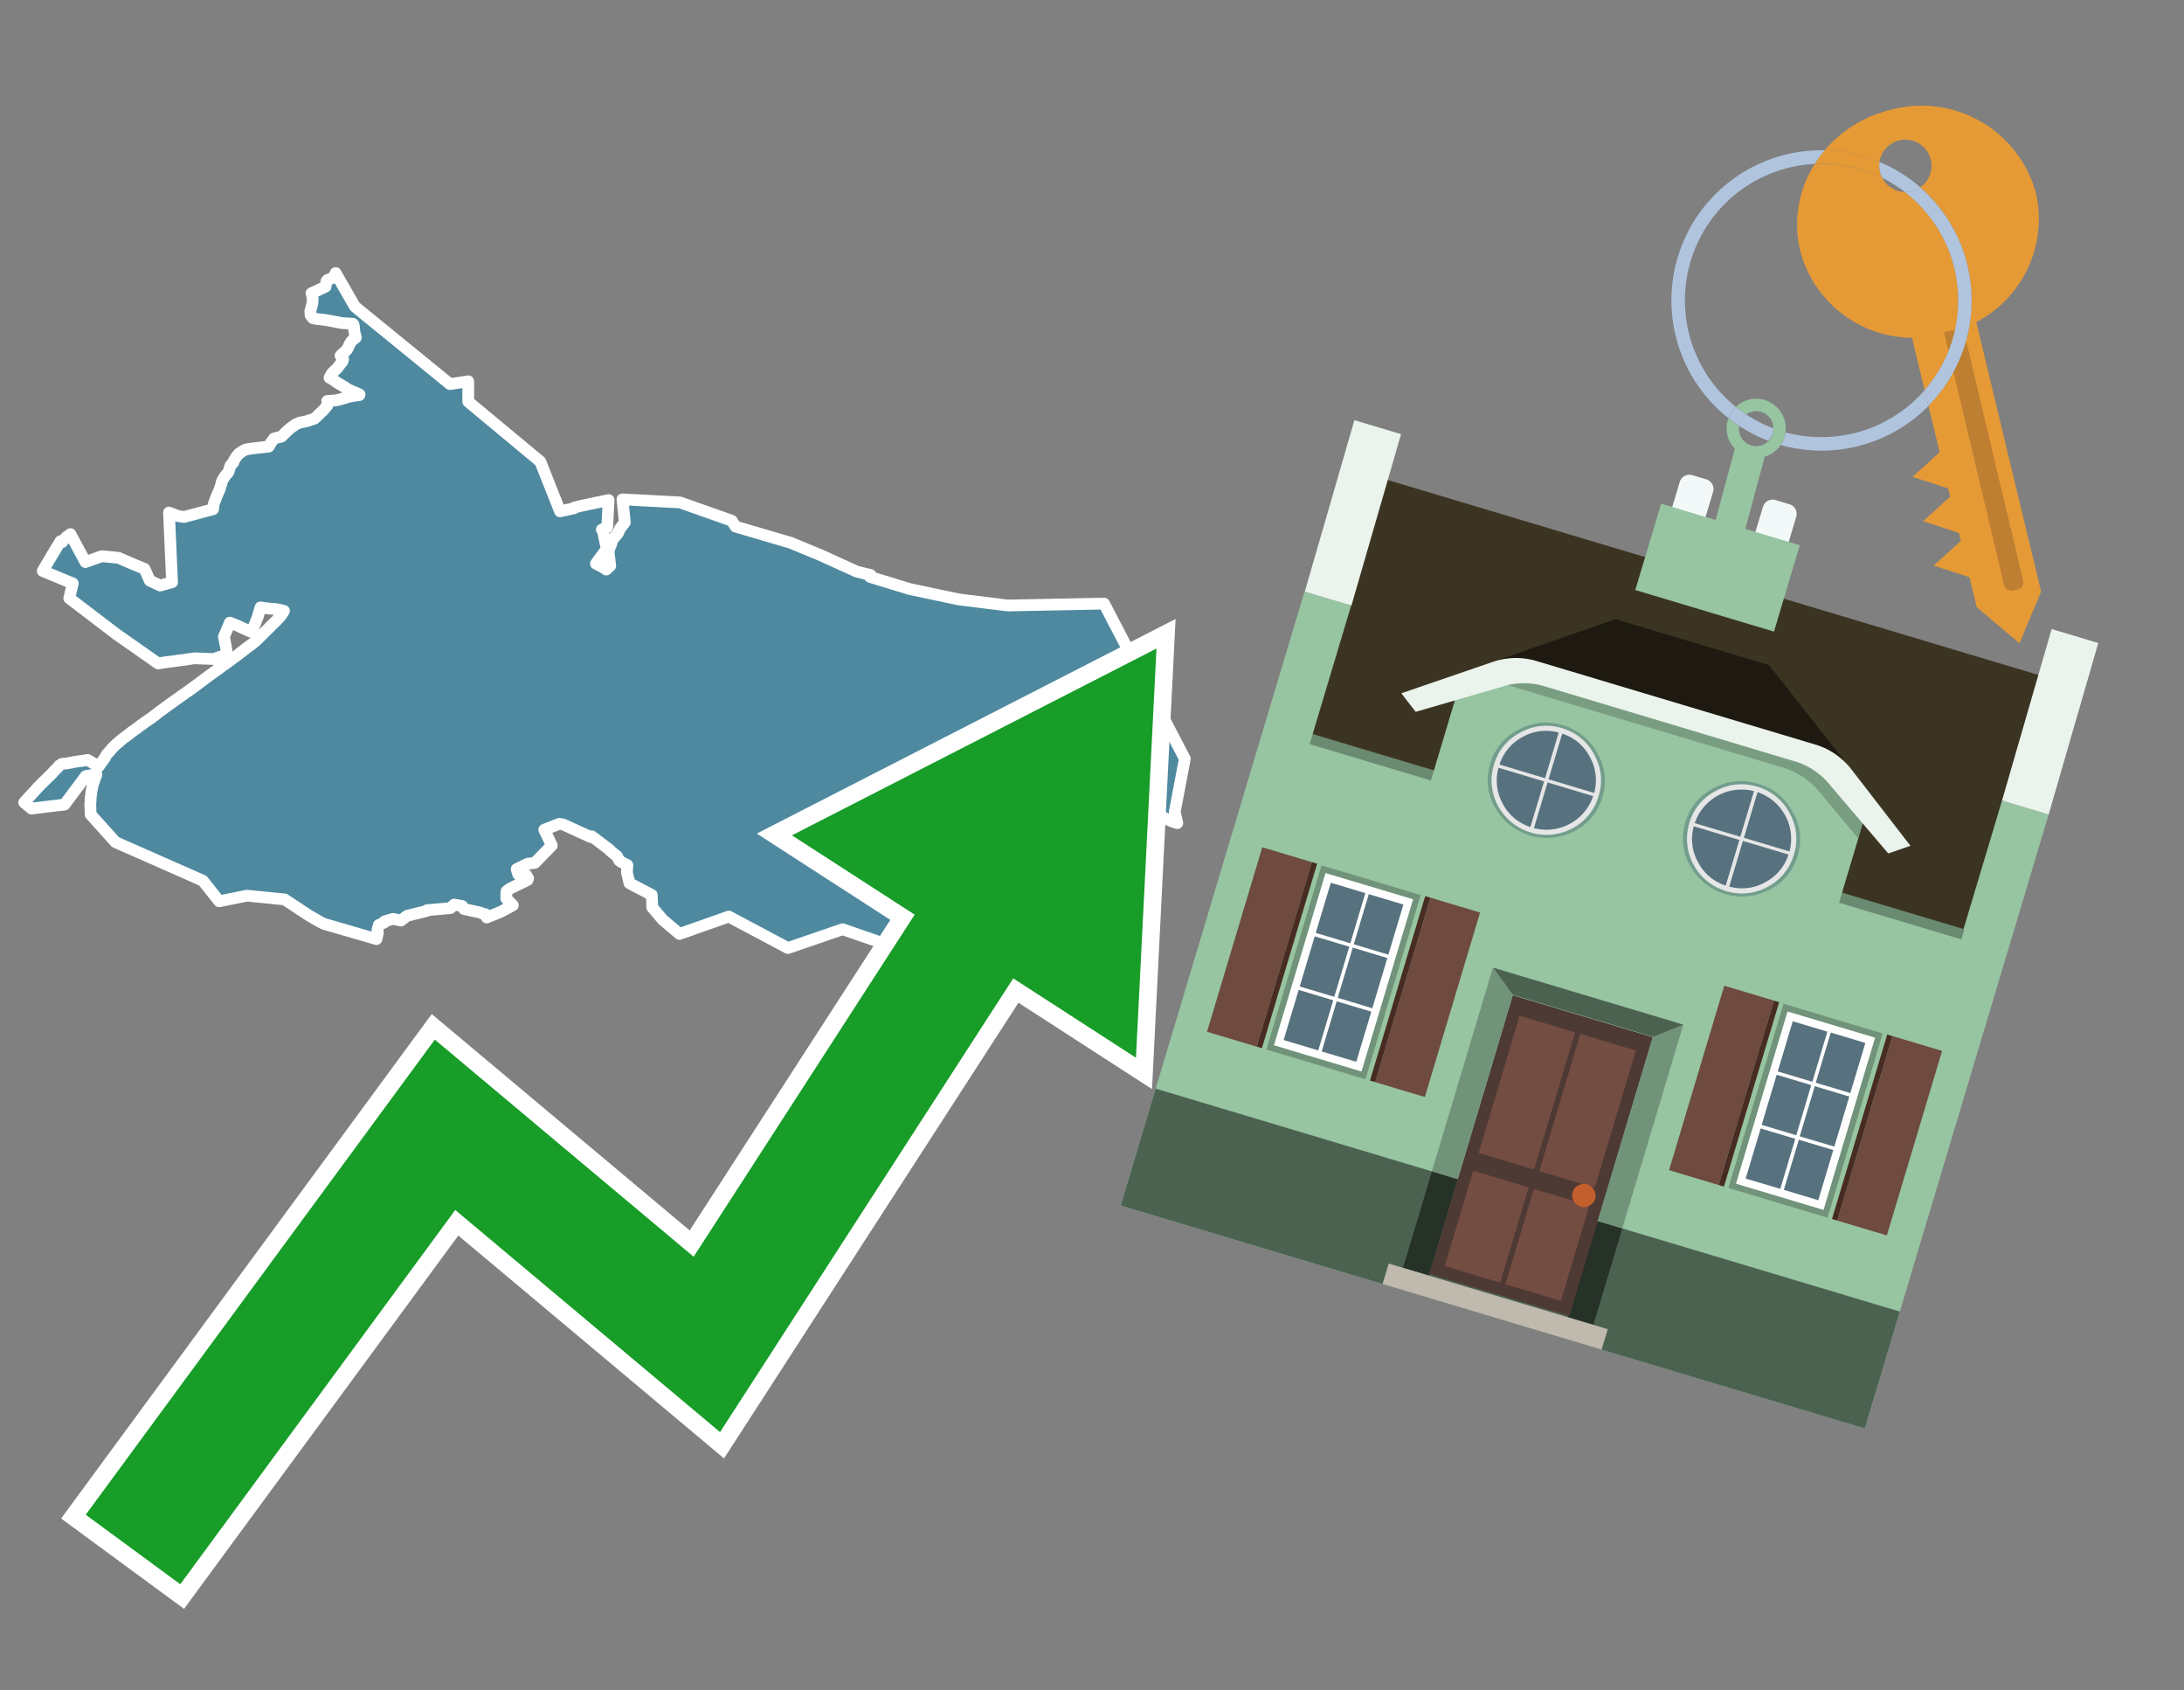 <svg id="Text" xmlns="http://www.w3.org/2000/svg" width="93.05" height="72" viewBox="0 0 93.05 72"><rect x="0" y="0" width="93.05" height="72" fill="#808080" stroke="none"/><polygon points="12.1,26.02 11.95,25.98 11.81,25.95 11.36,25.91 11.1,25.87 11.04,26.06 10.99,26.25 10.85,26.61 10.74,26.81 10.67,26.9 10.4,26.78 10.1,26.64 9.79,26.52 9.78,26.56 9.62,26.93 9.57,27.05 9.54,27.12 9.55,27.17 9.56,27.22 9.57,27.25 9.59,27.37 9.62,27.52 9.63,27.58 9.64,27.67 9.65,27.73 9.65,27.76 9.65,27.8 9.65,27.86 9.65,27.93 9.39,27.97 9.27,28.01 9.11,28.07 8.28,28.04 7.88,28.1 7.63,28.13 7.44,28.16 7.2,28.19 6.97,28.22 6.74,28.26 4.97,27.02 2.95,25.48 3.1,24.85 1.82,24.32 2.25,23.59 2.58,23.05 2.65,23.09 2.75,22.96 2.79,22.92 2.82,22.88 2.9,22.83 3,22.75 3.64,23.94 4.34,23.69 5.05,23.76 5.72,24.05 6.16,24.23 6.38,24.73 6.82,24.94 7.33,24.8 7.2,21.83 7.26,21.86 7.39,21.9 7.45,21.93 7.58,21.98 7.84,22.02 9.08,21.69 9.11,21.45 9.15,21.35 9.2,21.22 9.24,21.11 9.36,20.84 9.38,20.77 9.4,20.7 9.42,20.65 9.44,20.57 9.45,20.52 9.51,20.4 9.58,20.29 9.65,20.2 9.72,20.13 9.73,20.1 9.75,20.06 9.79,19.92 9.82,19.83 9.86,19.78 9.94,19.7 9.97,19.61 10.06,19.47 10.12,19.39 10.15,19.36 10.18,19.32 10.26,19.27 10.33,19.22 10.42,19.17 10.49,19.14 10.69,19.11 11.45,19.02 11.47,18.99 11.53,18.88 11.55,18.85 11.67,18.68 11.81,18.64 11.99,18.6 12.16,18.43 12.22,18.37 12.26,18.34 12.29,18.31 12.39,18.22 12.47,18.17 12.51,18.14 12.59,18.08 12.68,18.04 12.74,18.01 12.88,17.98 13.07,17.94 13.4,17.83 13.43,17.8 13.49,17.75 13.58,17.66 13.64,17.6 13.72,17.53 13.83,17.41 13.9,17.32 13.95,17.27 13.96,17.24 13.96,17.19 13.94,17.08 14.33,17.05 14.5,17.01 14.87,16.9 15.08,16.86 15.31,16.83 15.32,16.8 15.12,16.71 15.01,16.67 14.93,16.63 14.77,16.56 14.73,16.53 14.71,16.5 14.37,16.3 14.14,16.14 14.04,16.09 14.09,16 14.1,15.97 14.13,15.92 14.16,15.89 14.19,15.85 14.31,15.74 14.36,15.69 14.39,15.66 14.46,15.56 14.53,15.47 14.59,15.4 14.62,15.3 14.58,15.22 14.51,15.15 14.58,15.08 14.76,14.92 14.83,14.81 14.89,14.67 14.95,14.57 14.99,14.52 15.04,14.47 15.16,14.38 15.15,14.33 15.11,14.18 15.09,14.06 15.08,13.92 15.06,13.82 15.03,13.79 14.56,13.76 14.41,13.73 14.2,13.69 14.05,13.66 13.8,13.62 13.51,13.59 13.33,13.55 13.31,13.52 13.28,13.49 13.26,13.46 13.23,13.42 13.23,13.33 13.22,13.25 13.24,13.19 13.3,12.97 13.31,12.9 13.32,12.81 13.32,12.72 13.31,12.65 13.3,12.62 13.3,12.57 13.29,12.53 13.27,12.49 13.87,12.21 13.91,11.97 13.96,11.92 14.22,11.82 14.3,11.63 15.12,13.06 19.17,16.36 19.95,16.24 19.95,17.11 23.02,19.66 23.86,21.78 24.46,21.65 24.46,21.62 24.74,21.55 25.93,21.3 25.87,22.46 25.64,22.56 25.69,22.62 25.81,23.2 25.86,23.24 25.85,23.38 25.53,23.81 25.39,24.01 25.7,24.17 25.83,24.26 26,24.1 25.93,23.52 25.96,23.35 25.99,23.29 26.05,23.15 26.07,23.02 26.33,22.71 26.42,22.51 26.62,22.25 26.52,21.27 28.97,21.4 31.18,22.18 31.34,22.43 33.69,23.12 34.97,23.65 36.51,24.35 37.09,24.49 37.06,24.57 38.76,25.09 40.84,25.53 42.93,25.79 47.04,25.71 50.48,32.32 50.05,34.58 50.16,35.06 50.06,35.03 49.91,34.98 49.68,34.87 49.54,34.8 49.41,34.72 49.29,34.84 49.3,34.91 49.27,35.15 49.21,35.19 49.19,35.23 49.17,35.28 48.9,35.31 48.82,35.38 48.75,35.41 48.72,35.58 48.72,35.68 48.69,35.72 48.67,35.75 48.67,35.78 48.66,35.84 48.67,35.9 48.65,35.93 48.61,35.97 48.37,36.04 48.35,36.09 48.35,36.13 48.34,36.17 48.33,36.26 48.36,36.29 48.37,36.32 48.36,36.37 48.37,36.42 48.37,36.5 48.34,36.53 48.36,36.56 48.37,36.61 48.38,36.69 48.36,36.82 48.35,36.91 48.35,36.98 48.33,37.06 48.31,37.12 48.28,37.19 48.22,37.34 48.22,37.37 48.28,37.45 48.25,37.54 48.24,37.59 48.23,37.65 48.24,37.7 48.23,37.73 48.22,37.78 48.21,37.81 48.23,37.9 48.14,37.93 48.08,38 45.88,38.62 40.3,39.88 37.89,40.27 35.9,39.58 33.57,40.38 31.05,39.04 28.95,39.78 28.23,39.17 27.79,38.65 27.77,38.12 26.82,37.62 26.71,37.16 26.73,36.85 26.48,36.72 26.38,36.65 26.29,36.47 25.99,36.23 25.98,36.2 25.21,35.62 25.16,35.65 24,35.12 23.83,35.09 23.19,35.34 23.51,36.01 22.79,36.75 22.48,36.79 22.01,37.02 22.08,37.24 22.42,37.27 22.43,37.3 22.5,37.41 22.48,37.48 21.71,37.86 21.58,37.96 21.58,38.04 21.57,38.09 21.57,38.18 21.57,38.24 21.57,38.27 21.85,38.56 21.33,38.84 20.74,39.08 20.68,38.94 20.52,38.9 20.47,38.87 19.77,38.72 19.69,38.59 19.35,38.53 19.19,38.68 18.19,38.77 18.18,38.8 17.34,39.01 17.21,39.11 17.08,39.21 16.75,39.14 16.39,39.24 16.36,39.3 16.14,39.4 16.08,39.62 16.1,39.74 16.04,40 13.8,39.35 13.64,39.27 13.14,38.98 12.34,38.45 12.17,38.34 12.13,38.31 10.52,38.15 9.34,38.39 8.64,37.51 4.92,35.87 3.86,34.69 3.86,34.64 3.85,34.3 3.85,34.22 3.86,34.09 3.86,34.04 3.87,33.94 3.89,33.78 3.89,33.73 3.92,33.6 3.96,33.39 4.01,33.27 4.03,33.19 4.11,32.99 3.85,33.02 3.65,33.06 2.75,34.27 1.34,34.44 1.03,34.18 1.65,33.5 2.22,32.94 2.28,32.87 2.31,32.84 2.45,32.7 2.52,32.61 2.58,32.58 2.63,32.54 2.88,32.51 3.1,32.47 3.24,32.44 3.49,32.41 3.74,32.37 4.2,32.65 4.46,32.29 4.49,32.24 4.52,32.18 4.55,32.13 4.58,32.1 4.68,31.99 4.74,31.92 4.76,31.89 4.8,31.85 4.84,31.81 4.87,31.78 4.92,31.73 5.07,31.6 5.14,31.54 5.22,31.47 5.43,31.32 5.63,31.16 5.75,31.08 5.79,31.05 5.86,31 6,30.89 6.12,30.81 6.17,30.77 6.33,30.66 6.42,30.6 6.54,30.51 6.61,30.46 6.67,30.41 6.71,30.38 6.77,30.33 6.94,30.21 7,30.16 7.1,30.09 7.15,30.05 7.24,29.99 7.53,29.78 7.63,29.71 7.67,29.68 7.87,29.54 7.97,29.47 8.03,29.43 8.4,29.16 8.56,29.04 8.68,28.95 8.92,28.77 8.99,28.72 9.09,28.65 9.42,28.41 9.53,28.33 9.59,28.29 10.12,27.9 10.48,27.62 10.7,27.46 10.85,27.34 10.92,27.28 11.78,26.43 11.92,26.28 11.97,26.22 " fill="#4e89a0" stroke="#fff" stroke-linejoin="round" stroke-width="0.5"/><polygon points="49.272 27.624 33.741 35.58 38.97 38.959 29.553 53.529 18.525 44.281 3.652 64.518 7.681 67.479 19.396 51.538 30.678 60.999 43.169 41.673 48.398 45.053 49.272 27.624" fill="none" stroke="#fff" stroke-miterlimit="10" stroke-width="1.5"/><polygon points="49.272 27.624 33.741 35.58 38.97 38.959 29.553 53.529 18.525 44.281 3.652 64.518 7.681 67.479 19.396 51.538 30.678 60.999 43.169 41.673 48.398 45.053 49.272 27.624" fill="#179d28"/><path d="M80.19,7.577a1.16,1.16,0,0,1-.094-.251,1.114,1.114,0,0,1-.018-.429A6.367,6.367,0,0,0,77.743,6.4a5.269,5.269,0,0,0-.423.577c.1,0,.192-.007.288-.007A5.794,5.794,0,0,1,80.19,7.577Z" fill="#e69a35"/><path d="M77.608,6.4A6.394,6.394,0,0,0,73.64,17.81a1.26,1.26,0,0,1,.317-.48A5.821,5.821,0,0,1,77.32,6.981a5.269,5.269,0,0,1,.423-.577Z" fill="#b0c4de"/><path d="M84.2,13.72a4.962,4.962,0,0,0,2.545-5.48,5.047,5.047,0,0,0-6.179-3.566A5.322,5.322,0,0,0,77.743,6.4a6.367,6.367,0,0,1,2.335.493,1.114,1.114,0,1,1,1.736,1.084,6.392,6.392,0,0,1,.347,9.3l.479,1.985-.438.4-.716.648.92.3.6.2.082.341-.438.4-.716.648.92.3.605.2.082.341-.438.4-.716.649.92.3.605.2.307,1.274,1.821,1.534.921-2.2Z" fill="#e69a35"/><path d="M81.154,8.179a1.115,1.115,0,0,1-.964-.6,5.794,5.794,0,0,0-2.582-.6c-.1,0-.192,0-.288.007a4.783,4.783,0,0,0-.625,3.685,4.962,4.962,0,0,0,4.765,3.715L82,16.617a5.82,5.82,0,0,0-.846-8.438Z" fill="#e69a35"/><path d="M74.1,18.142a6.386,6.386,0,0,0,1.232.63.73.73,0,0,0,.224-.527h0a5.783,5.783,0,0,1-1.159-.593A.733.733,0,0,0,74.1,18.142Z" fill="#b0c4de"/><path d="M74.4,17.652q-.228-.152-.44-.322a1.26,1.26,0,0,0-.317.48c.148.117.3.228.46.332A.733.733,0,0,1,74.4,17.652Z" fill="#b0c4de"/><path d="M74.824,16.984a1.257,1.257,0,0,0-.867.346c.141.114.288.222.44.322a.731.731,0,0,1,1.159.593h0a.732.732,0,1,1-1.463,0,.7.7,0,0,1,.007-.1c-.158-.1-.312-.215-.46-.332a1.258,1.258,0,0,0,.273,1.3l-.979,3.635,1.275.341.98-3.639a1.266,1.266,0,0,0,.681-.5,1.249,1.249,0,0,0,.2-.538,1.328,1.328,0,0,0,.012-.168A1.262,1.262,0,0,0,74.824,16.984Z" fill="#97c4a1"/><path d="M85.974,25.1l-.226.053a.3.3,0,0,1-.362-.223l-2.56-10.777.81-.193L86.2,24.736A.3.3,0,0,1,85.974,25.1Z" fill="#bf7f32"/><path d="M80.1,7.326a1.16,1.16,0,0,0,.094.251,5.833,5.833,0,0,1,.964.6,1.137,1.137,0,0,0,.287-.031,1.108,1.108,0,0,0,.373-.167A6.371,6.371,0,0,0,80.078,6.9,1.114,1.114,0,0,0,80.1,7.326Z" fill="#b0c4de"/><path d="M77.608,18.618a5.836,5.836,0,0,1-1.534-.2,1.24,1.24,0,0,1-.2.537,6.4,6.4,0,0,0,6.291-1.666L82,16.617A5.807,5.807,0,0,1,77.608,18.618Z" fill="#b0c4de"/><path d="M81.814,7.981a1.108,1.108,0,0,1-.373.167,1.137,1.137,0,0,1-.287.031A5.82,5.82,0,0,1,82,16.617l.161.667a6.392,6.392,0,0,0-.347-9.3Z" fill="#b0c4de"/><polygon points="83.79 39.753 55.78 31.364 58.988 20.404 86.964 28.783 83.79 39.753 83.79 39.753" fill="#3c3422" fill-rule="evenodd"/><polygon points="81.705 53.32 87.284 34.692 85.297 34.097 83.656 39.575 55.926 31.269 57.567 25.791 55.579 25.196 47.746 51.348 79.451 60.844 81.705 53.32" fill="#97c4a1" fill-rule="evenodd"/><rect x="69.522" y="21.148" width="0.444" height="28.983" transform="translate(15.592 92.226) rotate(-73.326)" opacity="0.3"/><polygon points="87.284 34.692 85.297 34.097 87.411 26.793 89.398 27.388 87.284 34.692 87.284 34.692" fill="#eaf3ec" fill-rule="evenodd"/><polygon points="57.578 25.794 55.591 25.199 57.705 17.896 59.692 18.491 57.578 25.794 57.578 25.794" fill="#eaf3ec" fill-rule="evenodd"/><polygon points="79.451 60.844 80.943 55.865 49.238 46.369 47.747 51.348 79.451 60.844 79.451 60.844" fill="#4c6251" fill-rule="evenodd"/><path d="M71.566,20.528l-.522,1.743,1.418.425.523-1.744a.432.432,0,0,0-.289-.536l-.593-.177A.431.431,0,0,0,71.566,20.528Z" fill="#f3f9f8" fill-rule="evenodd"/><path d="M75.111,21.589l-.522,1.743,1.418.425.522-1.743a.43.43,0,0,0-.289-.536l-.593-.178A.43.43,0,0,0,75.111,21.589Z" fill="#f3f9f8" fill-rule="evenodd"/><polygon points="75.368 28.329 68.829 26.37 63.807 28.121 78.733 32.591 75.368 28.329" fill="#1e1a11"/><polygon points="78.248 32.422 64.442 28.287 62.236 28.998 60.064 36.247 77.453 41.455 79.651 34.116 78.248 32.422" fill="#97c4a1"/><path d="M77.74,32.516S65.088,28.725,65,28.7l-.938.43,11.892,3.562a3.175,3.175,0,0,1,1.532,1l1.685,2.02.327-1.09Z" fill-rule="evenodd" opacity="0.2"/><path d="M77.35,31.716,65.458,28.154a3.041,3.041,0,0,0-1.854.037l-3.9,1.339.611.79,3.626-1.054a3.045,3.045,0,0,1,1.855-.037l10.673,3.2A3.028,3.028,0,0,1,78,33.477l2.45,2.874.945-.325-2.518-3.26A3.036,3.036,0,0,0,77.35,31.716Z" fill="#eaf3ec"/><polygon points="76.683 23.223 70.773 21.453 69.671 25.132 75.581 26.902 76.683 23.223 76.683 23.223" fill="#97c4a1" fill-rule="evenodd"/><g id="Symbol_9_0_Layer2_0_MEMBER_8_MEMBER_21_MEMBER_0_FILL" data-name="Symbol 9 0 Layer2 0 MEMBER 8 MEMBER 21 MEMBER 0 FILL"><path d="M66.584,30.892a2.39,2.39,0,0,0-1.891.189,2.317,2.317,0,0,0-1.2,1.448A2.345,2.345,0,0,0,63.7,34.4a2.528,2.528,0,0,0,3.367,1.008,2.339,2.339,0,0,0,1.2-1.447,2.313,2.313,0,0,0-.208-1.87A2.394,2.394,0,0,0,66.584,30.892Z" fill="#729d8c"/></g><g id="Symbol_9_0_Layer2_0_MEMBER_8_MEMBER_21_MEMBER_1_FILL" data-name="Symbol 9 0 Layer2 0 MEMBER 8 MEMBER 21 MEMBER 1 FILL"><path d="M66.547,31.016a2.241,2.241,0,0,0-1.769.185,2.213,2.213,0,0,0-1.127,1.376,2.239,2.239,0,0,0,.185,1.768,2.341,2.341,0,0,0,3.145.942,2.234,2.234,0,0,0,1.126-1.376,2.207,2.207,0,0,0-.185-1.768A2.237,2.237,0,0,0,66.547,31.016Z" fill="#e6e6e6"/></g><g id="Symbol_9_0_Layer2_0_MEMBER_8_MEMBER_21_MEMBER_2_MEMBER_0_FILL" data-name="Symbol 9 0 Layer2 0 MEMBER 8 MEMBER 21 MEMBER 2 MEMBER 0 FILL"><path d="M65.787,33.284,63.843,32.7a2.036,2.036,0,0,0,.186,1.539,2.015,2.015,0,0,0,1.175.986Z" fill="#58717f"/></g><g id="Symbol_9_0_Layer2_0_MEMBER_8_MEMBER_21_MEMBER_2_MEMBER_1_FILL" data-name="Symbol 9 0 Layer2 0 MEMBER 8 MEMBER 21 MEMBER 2 MEMBER 1 FILL"><path d="M65.827,33.148l.582-1.944a2.01,2.01,0,0,0-1.523.178,2.037,2.037,0,0,0-1,1.183Z" fill="#58717f"/></g><g id="Symbol_9_0_Layer2_0_MEMBER_8_MEMBER_21_MEMBER_2_MEMBER_2_FILL" data-name="Symbol 9 0 Layer2 0 MEMBER 8 MEMBER 21 MEMBER 2 MEMBER 2 FILL"><path d="M67.878,33.91l-1.943-.582-.582,1.944a2.1,2.1,0,0,0,2.525-1.362Z" fill="#58717f"/></g><g id="Symbol_9_0_Layer2_0_MEMBER_8_MEMBER_21_MEMBER_2_MEMBER_3_FILL" data-name="Symbol 9 0 Layer2 0 MEMBER 8 MEMBER 21 MEMBER 2 MEMBER 3 FILL"><path d="M66.558,31.249l-.582,1.943,1.943.582a2.031,2.031,0,0,0-.186-1.539A2.009,2.009,0,0,0,66.558,31.249Z" fill="#58717f"/></g><g id="Symbol_9_0_Layer2_0_MEMBER_8_MEMBER_21_MEMBER_0_FILL-2" data-name="Symbol 9 0 Layer2 0 MEMBER 8 MEMBER 21 MEMBER 0 FILL"><path d="M74.9,33.384a2.4,2.4,0,0,0-1.891.189,2.316,2.316,0,0,0-1.2,1.448,2.341,2.341,0,0,0,.209,1.87A2.527,2.527,0,0,0,75.387,37.9a2.345,2.345,0,0,0,1.2-1.447,2.314,2.314,0,0,0-.209-1.87A2.389,2.389,0,0,0,74.9,33.384Z" fill="#729d8c"/></g><g id="Symbol_9_0_Layer2_0_MEMBER_8_MEMBER_21_MEMBER_1_FILL-2" data-name="Symbol 9 0 Layer2 0 MEMBER 8 MEMBER 21 MEMBER 1 FILL"><path d="M74.867,33.508a2.239,2.239,0,0,0-1.768.185,2.21,2.21,0,0,0-1.127,1.376,2.316,2.316,0,0,0,1.564,2.883,2.261,2.261,0,0,0,1.765-.173A2.237,2.237,0,0,0,76.428,36.4a2.209,2.209,0,0,0-.185-1.769A2.239,2.239,0,0,0,74.867,33.508Z" fill="#e6e6e6"/></g><g id="Symbol_9_0_Layer2_0_MEMBER_8_MEMBER_21_MEMBER_2_MEMBER_0_FILL-2" data-name="Symbol 9 0 Layer2 0 MEMBER 8 MEMBER 21 MEMBER 2 MEMBER 0 FILL"><path d="M74.107,35.776l-1.943-.582a2.031,2.031,0,0,0,.186,1.539,2.009,2.009,0,0,0,1.175.986Z" fill="#58717f"/></g><g id="Symbol_9_0_Layer2_0_MEMBER_8_MEMBER_21_MEMBER_2_MEMBER_1_FILL-2" data-name="Symbol 9 0 Layer2 0 MEMBER 8 MEMBER 21 MEMBER 2 MEMBER 1 FILL"><path d="M74.148,35.64,74.73,33.7a2.1,2.1,0,0,0-2.525,1.362Z" fill="#58717f"/></g><g id="Symbol_9_0_Layer2_0_MEMBER_8_MEMBER_21_MEMBER_2_MEMBER_2_FILL-2" data-name="Symbol 9 0 Layer2 0 MEMBER 8 MEMBER 21 MEMBER 2 MEMBER 2 FILL"><path d="M76.2,36.4l-1.943-.582-.582,1.944a2.015,2.015,0,0,0,1.523-.178A2.036,2.036,0,0,0,76.2,36.4Z" fill="#58717f"/></g><g id="Symbol_9_0_Layer2_0_MEMBER_8_MEMBER_21_MEMBER_2_MEMBER_3_FILL-2" data-name="Symbol 9 0 Layer2 0 MEMBER 8 MEMBER 21 MEMBER 2 MEMBER 3 FILL"><path d="M74.879,33.741,74.3,35.684l1.943.582a2.1,2.1,0,0,0-1.361-2.525Z" fill="#58717f"/></g><polygon points="51.426 43.946 53.542 44.58 55.896 36.723 53.78 36.089 51.426 43.946 51.426 43.946" fill="#6e4a3f" fill-rule="evenodd"/><polygon points="53.542 44.58 53.764 44.647 56.117 36.789 55.896 36.723 53.542 44.58 53.542 44.58" fill="#482b22" fill-rule="evenodd"/><polygon points="60.706 46.726 58.59 46.092 60.943 38.235 63.059 38.868 60.706 46.726 60.706 46.726" fill="#6e4a3f" fill-rule="evenodd"/><polygon points="58.59 46.092 58.368 46.026 60.722 38.168 60.943 38.235 58.59 46.092 58.59 46.092" fill="#482b22" fill-rule="evenodd"/><rect x="53.146" y="39.209" width="8.19" height="4.408" transform="translate(1.145 84.365) rotate(-73.326)" fill="#719379"/><polygon points="60.205 38.304 56.474 37.187 54.277 44.522 58.008 45.639 60.205 38.304 60.205 38.304" fill="#fff" fill-rule="evenodd"/><path d="M59.792,38.527l-.64,2.136-1.474-.442.639-2.135,1.475.441Zm-1.621-.485-.64,2.136-1.474-.442L56.7,37.6l1.474.442Zm-2.158,1.84,1.475.441-.64,2.136-1.474-.441.639-2.136Zm-.683,2.282,1.474.441-.639,2.136L54.69,44.3l.64-2.135Zm.981,2.621.639-2.136,1.475.442-.64,2.135-1.474-.441Zm2.158-1.84L56.994,42.5l.64-2.136,1.474.442-.639,2.136Z" fill="#58717f" fill-rule="evenodd"/><polygon points="80.39 52.621 78.274 51.988 80.628 44.13 82.743 44.764 80.39 52.621 80.39 52.621" fill="#6e4a3f" fill-rule="evenodd"/><polygon points="78.274 51.988 78.053 51.921 80.406 44.064 80.628 44.13 78.274 51.988 78.274 51.988" fill="#482b22" fill-rule="evenodd"/><polygon points="71.111 49.842 73.227 50.476 75.58 42.619 73.464 41.985 71.111 49.842 71.111 49.842" fill="#6e4a3f" fill-rule="evenodd"/><polygon points="73.227 50.476 73.448 50.542 75.802 42.685 75.58 42.619 73.227 50.476 73.227 50.476" fill="#482b22" fill-rule="evenodd"/><rect x="72.83" y="45.105" width="8.19" height="4.408" transform="translate(9.534 107.426) rotate(-73.326)" fill="#719379"/><polygon points="76.159 43.083 79.889 44.2 77.692 51.535 73.962 50.418 76.159 43.083 76.159 43.083" fill="#fff" fill-rule="evenodd"/><path d="M76.381,43.5l1.475.442-.64,2.135-1.475-.441.64-2.136ZM78,43.981l1.474.442-.64,2.136-1.474-.442L78,43.981Zm.791,2.724-.64,2.135L76.679,48.4l.64-2.136,1.474.442Zm-.684,2.282-.639,2.135L76,50.68l.64-2.135,1.474.442Zm-2.26,1.65L74.375,50.2l.639-2.135,1.475.441-.64,2.136Zm-.791-2.724.64-2.135,1.474.441-.639,2.136-1.475-.442Z" fill="#58717f" fill-rule="evenodd"/><polygon points="67.888 56.431 69.118 52.323 68.019 51.994 66.789 56.102 67.888 56.431 67.888 56.431" fill="#263128" fill-rule="evenodd"/><polygon points="60.877 54.331 62.108 50.223 61.007 49.894 59.776 54.002 60.877 54.331 60.877 54.331" fill="#263128" fill-rule="evenodd"/><g id="Symbol_9_0_Layer2_0_MEMBER_8_MEMBER_12_MEMBER_0_FILL" data-name="Symbol 9 0 Layer2 0 MEMBER 8 MEMBER 12 MEMBER 0 FILL"><path d="M70.418,44.178l-5.965-1.786L60.9,54.27l5.964,1.786Z" fill="#4e3a34"/></g><g id="Symbol_9_0_Layer2_0_MEMBER_8_MEMBER_12_MEMBER_1_MEMBER_0_FILL" data-name="Symbol 9 0 Layer2 0 MEMBER 8 MEMBER 12 MEMBER 1 MEMBER 0 FILL"><path d="M65.358,49.815l1.75-5.843-2.363-.708L63,49.107Z" fill="#744d42"/></g><g id="Symbol_9_0_Layer2_0_MEMBER_8_MEMBER_12_MEMBER_1_MEMBER_1_FILL" data-name="Symbol 9 0 Layer2 0 MEMBER 8 MEMBER 12 MEMBER 1 MEMBER 1 FILL"><path d="M67.331,44.039l-1.75,5.842,2.364.708,1.75-5.842Z" fill="#744d42"/></g><g id="Symbol_9_0_Layer2_0_MEMBER_8_MEMBER_12_MEMBER_2_MEMBER_0_FILL" data-name="Symbol 9 0 Layer2 0 MEMBER 8 MEMBER 12 MEMBER 2 MEMBER 0 FILL"><path d="M63.915,54.633l1.215-4.058-2.363-.707-1.215,4.057Z" fill="#744d42"/></g><g id="Symbol_9_0_Layer2_0_MEMBER_8_MEMBER_12_MEMBER_2_MEMBER_1_FILL" data-name="Symbol 9 0 Layer2 0 MEMBER 8 MEMBER 12 MEMBER 2 MEMBER 1 FILL"><path d="M66.5,55.407l1.215-4.057-2.363-.708L64.138,54.7Z" fill="#744d42"/></g><g id="Symbol_9_0_Layer2_0_MEMBER_8_MEMBER_13_FILL" data-name="Symbol 9 0 Layer2 0 MEMBER 8 MEMBER 13 FILL"><path d="M67.959,51.058a.439.439,0,0,0-.045-.367.487.487,0,0,0-.669-.2.445.445,0,0,0-.239.282.457.457,0,0,0,.041.378.481.481,0,0,0,.293.242.459.459,0,0,0,.377-.042A.453.453,0,0,0,67.959,51.058Z" fill="#c35e2d"/></g><g id="Symbol_9_0_Layer2_0_MEMBER_8_MEMBER_14_FILL" data-name="Symbol 9 0 Layer2 0 MEMBER 8 MEMBER 14 FILL"><path d="M64.557,42.047l-.951-.833-2.6,8.68,1.1.329Z" fill="#719379"/></g><g id="Symbol_9_0_Layer2_0_MEMBER_8_MEMBER_15_FILL" data-name="Symbol 9 0 Layer2 0 MEMBER 8 MEMBER 15 FILL"><path d="M71.718,43.643l-1.2.19L68.072,52.01l1.046.313Z" fill="#719379"/></g><g id="Symbol_9_0_Layer2_0_MEMBER_8_MEMBER_16_FILL" data-name="Symbol 9 0 Layer2 0 MEMBER 8 MEMBER 16 FILL"><path d="M63.627,41.22l.836,1.156,5.961,1.786,1.294-.519Z" fill="#4c6251"/></g><polygon points="58.905 54.69 59.166 53.819 68.498 56.614 68.237 57.485 58.905 54.69 58.905 54.69" fill="#c0b9ad" fill-rule="evenodd"/></svg>